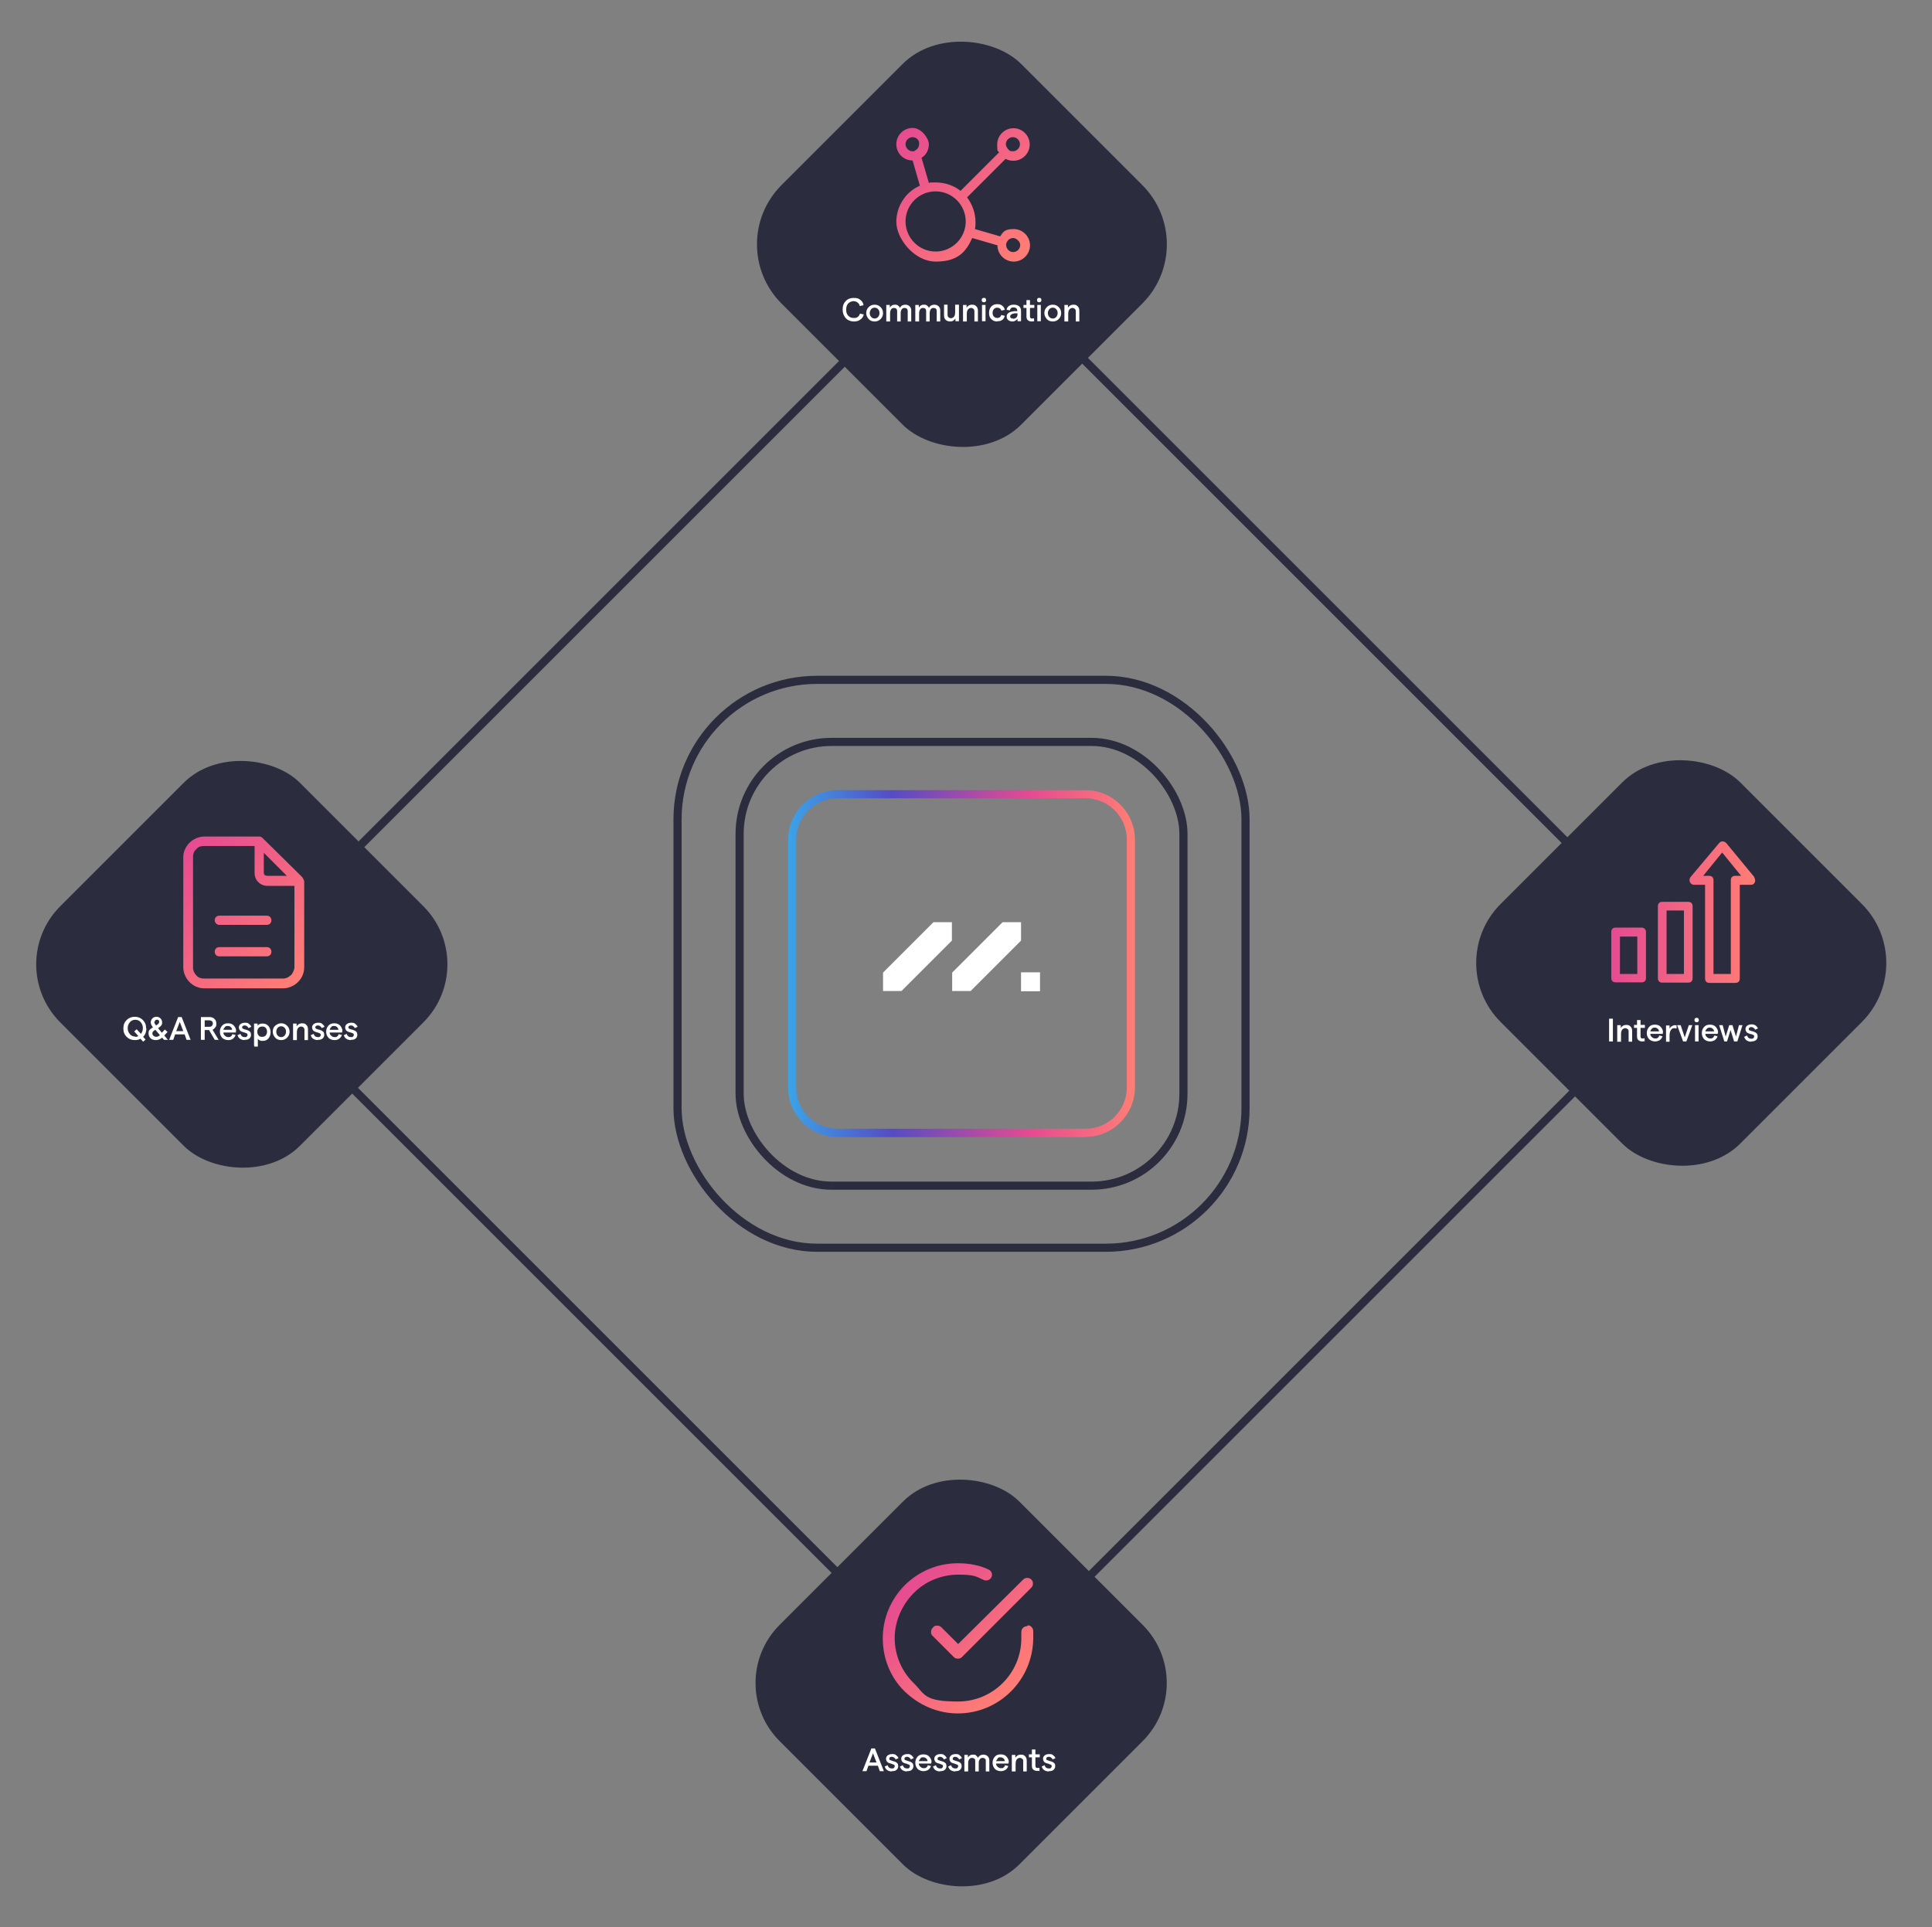 <?xml version="1.0" encoding="UTF-8"?>
<svg id="Layer_1" data-name="Layer 1" xmlns="http://www.w3.org/2000/svg" xmlns:xlink="http://www.w3.org/1999/xlink" version="1.1" viewBox="0 0 712.6 711">
  <rect x="0" y="0" width="712.6" height="711" fill="#808080" stroke="none"/>
  <defs>
    <style>
      .cls-1 {
        fill: url(#linear-gradient);
      }

      .cls-1, .cls-2, .cls-3, .cls-4, .cls-5, .cls-6, .cls-7 {
        stroke-width: 0px;
      }

      .cls-2 {
        fill: url(#linear-gradient-3);
      }

      .cls-2, .cls-3 {
        fill-rule: evenodd;
      }

      .cls-3 {
        fill: url(#linear-gradient-5);
      }

      .cls-4 {
        fill: #2c2c3f;
      }

      .cls-5 {
        fill: url(#linear-gradient-4);
      }

      .cls-6 {
        fill: url(#linear-gradient-2);
      }

      .cls-7 {
        fill: #fff;
      }

      .cls-8 {
        fill: none;
        stroke: #2c2c3f;
        stroke-miterlimit: 10;
        stroke-width: 3px;
      }
    </style>
    <linearGradient id="linear-gradient" x1="290.7" y1="567.5" x2="418.6" y2="567.5" gradientTransform="translate(0 -212)" gradientUnits="userSpaceOnUse">
      <stop offset="0" stop-color="#3ba3e7"/>
      <stop offset=".3" stop-color="#554cc5"/>
      <stop offset=".7" stop-color="#e64b91"/>
      <stop offset="1" stop-color="#ff7e75"/>
    </linearGradient>
    <linearGradient id="linear-gradient-2" x1="526.2" y1="506.1" x2="565.3" y2="545.2" gradientTransform="translate(-190.1 76.4)" gradientUnits="userSpaceOnUse">
      <stop offset="0" stop-color="#e64b91"/>
      <stop offset="1" stop-color="#ff7e75"/>
    </linearGradient>
    <linearGradient id="linear-gradient-3" x1="144" y1="505.4" x2="189.7" y2="551" gradientTransform="translate(-79.8 -188.9)" gradientUnits="userSpaceOnUse">
      <stop offset="0" stop-color="#e64b91"/>
      <stop offset="1" stop-color="#ff7e75"/>
    </linearGradient>
    <linearGradient id="linear-gradient-4" x1="518.3" y1="148.2" x2="571.4" y2="148.2" gradientTransform="translate(76 188.3)" gradientUnits="userSpaceOnUse">
      <stop offset="0" stop-color="#e64b91"/>
      <stop offset="1" stop-color="#ff7e75"/>
    </linearGradient>
    <linearGradient id="linear-gradient-5" x1="148.7" y1="125.6" x2="194.9" y2="171.7" gradientTransform="translate(184.7 -78.3)" gradientUnits="userSpaceOnUse">
      <stop offset="0" stop-color="#e64b91"/>
      <stop offset="1" stop-color="#ff7e75"/>
    </linearGradient>
  </defs>
  <rect class="cls-8" x="165.6" y="167.7" width="380.8" height="380.8" rx="51.5" ry="51.5" transform="translate(-149 356.6) rotate(-45)"/>
  <rect class="cls-8" x="272.8" y="273.7" width="163.7" height="163.7" rx="33.9" ry="33.9"/>
  <path class="cls-7" d="M344.3,340.2h6.8v6.8l-18.6,18.6h-6.8v-6.8l18.6-18.6Z"/>
  <path class="cls-7" d="M351.2,358.8v6.8h6.8l18.6-18.6v-6.8h-6.8l-18.6,18.6Z"/>
  <path class="cls-7" d="M383.6,358.7h-7v7h7v-7Z"/>
  <path class="cls-1" d="M400.4,419.5h-91.5c-10,0-18.2-8.2-18.2-18.2v-91.6c0-10,8.2-18.2,18.2-18.2h91.5c10,0,18.2,8.2,18.2,18.2v91.5c0,10-8.2,18.2-18.2,18.2h0ZM308.9,294.5c-8.4,0-15.2,6.8-15.2,15.2v91.5c0,8.4,6.8,15.2,15.2,15.2h91.5c8.4,0,15.2-6.8,15.2-15.2v-91.5c0-8.4-6.8-15.2-15.2-15.2h-91.5Z"/>
  <rect class="cls-4" x="292" y="558.4" width="125" height="125" rx="30.3" ry="30.3" transform="translate(-335.2 432.5) rotate(-45)"/>
  <rect class="cls-4" x="557.6" y="292.8" width="125" height="125" rx="30.8" ry="30.8" transform="translate(-69.6 542.5) rotate(-45)"/>
  <rect class="cls-4" x="292.3" y="27.6" width="125" height="125" rx="30.9" ry="30.9" transform="translate(40.2 277.3) rotate(-45)"/>
  <rect class="cls-4" x="26.7" y="293.2" width="125" height="125" rx="30.3" ry="30.3" transform="translate(-225.4 167.3) rotate(-45)"/>
  <path class="cls-6" d="M378.9,599.9c-1.2,0-2.2.9-2.2,2.2v2.3c0,12.9-10.5,23.3-23.3,23.3s-12.1-2.6-16.5-6.9-6.9-10.3-6.9-16.5c0-6.1,2.6-12.1,6.9-16.5s10.3-6.9,16.5-6.9,6.6.7,9.5,2c1.1.4,2.3,0,2.8-1.1s0-2.3-1.1-2.8c-3.4-1.6-7.2-2.3-11.3-2.3-7.3,0-14.2,2.8-19.6,8.1-5.2,5.3-8.1,12.2-8.1,19.6,0,7.3,2.8,14.5,8.1,19.6,5.3,5.1,12.2,8.1,19.6,8.1,15.2,0,27.6-12.3,27.8-27.6v-2.7c0-1.2-.9-2.2-2-2.2h0ZM345.7,599.7c-.7,0-1.1.1-1.6.7s-.7.9-.7,1.6.1,1.1.7,1.6l7.7,7.7c.7.8,2.3.8,3,0l25.6-25.6c.8-.8.8-2.2,0-3s-2.2-.8-3,0l-24,23.8-6.1-6.1c-.4-.4-.9-.7-1.6-.7h0Z"/>
  <path class="cls-2" d="M111.8,324.1c-.2-.2-.2-.3-.3-.5l-14.7-14.5c-.2-.2-.3-.3-.5-.3-.2-.2-.3-.2-.7-.2h-20.3c-1.9,0-4,.9-5.4,2.3s-2.3,3.3-2.3,5.2v40.8c0,1.9.9,4,2.3,5.4s3.3,2.3,5.4,2.3h29.2c1.9,0,4-.9,5.4-2.3s2.3-3.3,2.3-5.4v-32c-.2-.2-.3-.3-.3-.7h0ZM97.2,314.5l8.6,8.6h-7.3c-.3,0-.5-.2-.9-.3-.2-.2-.3-.5-.3-.9v-7.3h-.1ZM107.2,359.8c-.7.7-1.7,1.2-2.8,1.2h-29.2c-1,0-2.1-.3-2.8-1.2-.7-.7-1.2-1.7-1.2-2.8v-40.9c0-1,.3-2.1,1.2-2.8.7-.9,1.6-1.2,2.8-1.2h18.7v10c0,2.6,2.1,4.7,4.7,4.7h10s0,30.3,0,30.3c-.2,1-.7,2.1-1.4,2.8h0ZM79.2,351.1c0-1,.7-1.7,1.7-1.7h17.5c1,0,1.7.7,1.7,1.7s-.7,1.7-1.7,1.7h-17.5c-1,0-1.7-.7-1.7-1.7ZM79.2,339.5c0-1,.7-1.7,1.7-1.7h17.5c1,0,1.7.7,1.7,1.7s-.7,1.7-1.7,1.7h-17.5c-1,0-1.7-.9-1.7-1.7Z"/>
  <path class="cls-5" d="M605.5,342.2h-9.6c-1,0-1.6.6-1.6,1.6v17c0,1,.6,1.6,1.6,1.6h9.6c1,0,1.6-.6,1.6-1.6v-17c0-.8-.6-1.6-1.6-1.6ZM603.9,359.3h-6.4v-13.8h6.4v13.8ZM622.7,332.7h-9.6c-1,0-1.6.6-1.6,1.6v26.6c0,1,.6,1.6,1.6,1.6h9.6c1,0,1.6-.6,1.6-1.6v-26.6c0-1-.6-1.6-1.6-1.6ZM621.1,359.3h-6.4s0-23.4,0-23.4h6.4s0,23.4,0,23.4ZM647.1,323.6l-10.4-12.6c-.3-.3-.8-.6-1.3-.6s-1,.2-1.3.6l-10.6,12.6c-.3.5-.5,1.1-.2,1.8.3.6.8,1,1.4,1h4.2v34.6c0,1,.6,1.6,1.6,1.6h9.6c1,0,1.6-.6,1.6-1.6v-34.6s4.2,0,4.2,0c.6,0,1.1-.3,1.4-1,.2-.6,0-1.3-.3-1.8h0ZM640,323.1c-1,0-1.6.6-1.6,1.6v34.6h-6.4s0-34.6,0-34.6c0-1-.6-1.6-1.6-1.6h-2.2l7-8.6,7,8.6h-2.2Z"/>
  <path class="cls-3" d="M336.6,50.6c-1.4,0-2.6,1.2-2.6,2.6,0,1.4,1.2,2.6,2.6,2.6s.5,0,.7-.2c1-.3,1.7-1.4,1.7-2.4.2-1.5-1-2.6-2.4-2.6ZM336.6,59.2l2.7,9.3c-5.1,2.2-8.7,7.4-8.7,13.4s6.5,14.6,14.6,14.6,11.1-3.6,13.4-8.7l9.3,2.7c0,3.3,2.7,6,6,6s6-2.7,6-6c0-3.3-2.7-6-6-6s-3.9,1-5,2.7l-9.3-2.7c.2-.9.2-1.7.2-2.6,0-3.4-1.2-6.5-3.1-9.1l14.2-14.2c.9.5,1.9.7,2.9.7,3.3,0,6-2.7,6-6s-2.7-6-6-6-6,2.7-6,6,.3,2.1.7,2.9l-14.2,14.2c-2.4-1.9-5.7-3.1-9.1-3.1s-1.7,0-2.6.2l-2.7-9.3c1.7-1,2.7-2.9,2.7-5s-2.7-6-6-6-6,2.7-6,6c0,3.3,2.6,6,6,6h0ZM371.9,55.1s0-.2,0,0l-.2-.2c-.3-.5-.7-1-.7-1.7,0-1.4,1.2-2.6,2.6-2.6s2.6,1.2,2.6,2.6-1.2,2.6-2.6,2.6-1.2-.3-1.7-.7h0ZM371.1,90.2c0-.2,0-.5.2-.7.3-1,1.4-1.7,2.4-1.7s2.6,1.2,2.6,2.6-1.2,2.6-2.6,2.6-2.6-1.2-2.6-2.7h0ZM334,81.7c0-6.2,5-11.1,11.1-11.1s11.1,5,11.1,11.1-5,11.1-11.1,11.1-11.1-5-11.1-11.1Z"/>
  <g>
    <path class="cls-7" d="M314.9,118.6c-.7,0-1.4-.2-2-.5s-1.1-.8-1.5-1.5-.6-1.5-.6-2.4c0-1.4.4-2.4,1.2-3.2s1.8-1.1,2.9-1.1,1.8.2,2.4.7c.7.5,1.1,1.2,1.2,2l-1.4.3c-.1-.6-.4-1-.8-1.3-.4-.3-.9-.5-1.5-.5s-1.4.3-1.9.8-.8,1.3-.8,2.3.2,1.7.8,2.3,1.2.8,2,.8,1.1-.1,1.5-.4c.4-.3.6-.7.8-1.2l1.4.3c-.2.8-.6,1.5-1.3,1.9-.6.5-1.4.7-2.4.7h0Z"/>
    <path class="cls-7" d="M322.6,118.6c-.9,0-1.7-.3-2.2-.9s-.9-1.3-.9-2.2.3-1.6.9-2.2,1.3-.9,2.2-.9,1.6.3,2.2.9.9,1.3.9,2.2c0,.9-.3,1.6-.9,2.2s-1.3.9-2.2.9ZM321.3,116.9c.3.4.8.6,1.3.6s1-.2,1.3-.6c.3-.4.5-.8.5-1.4s-.2-1.1-.5-1.4c-.3-.4-.8-.6-1.3-.6s-1,.2-1.3.6c-.3.4-.5.8-.5,1.4s.2,1.1.5,1.4Z"/>
    <path class="cls-7" d="M326.9,118.5v-6h1.3v1c.4-.7,1-1.1,1.8-1.1s.9.1,1.2.3.6.5.7.9c.2-.4.4-.6.8-.9.4-.2.8-.3,1.2-.3.6,0,1.2.2,1.6.6s.6.9.6,1.5v4.1h-1.3v-3.8c0-.4-.1-.7-.3-.9s-.5-.3-.9-.3-.8.2-1,.5-.4.8-.4,1.4v3.1h-1.3v-3.8c0-.4-.1-.7-.3-.9s-.5-.3-.9-.3-.8.2-1,.5-.4.8-.4,1.4v3.1h-1.4Z"/>
    <path class="cls-7" d="M337.6,118.5v-6h1.3v1c.4-.7,1-1.1,1.8-1.1s.9.1,1.2.3.6.5.7.9c.2-.4.4-.6.8-.9.4-.2.8-.3,1.2-.3.6,0,1.2.2,1.6.6s.6.9.6,1.5v4.1h-1.3v-3.8c0-.4-.1-.7-.3-.9s-.5-.3-.9-.3-.8.2-1,.5-.4.8-.4,1.4v3.1h-1.3s0-3.8,0-3.8c0-.4-.1-.7-.3-.9s-.5-.3-.9-.3-.8.2-1,.5-.4.8-.4,1.4v3.1h-1.3s-.1-.1-.1-.1Z"/>
    <path class="cls-7" d="M353.7,112.5v6h-1.3s0-1,0-1c-.2.3-.5.6-.8.8s-.7.3-1.2.3-1.2-.2-1.6-.6-.6-.9-.6-1.6v-4h1.3v3.7c0,.4.1.7.3.9s.5.4.9.4.9-.2,1.2-.6c.3-.4.4-1,.4-1.7v-2.7h1.4Z"/>
    <path class="cls-7" d="M355.2,118.5v-6h1.3v1c.5-.7,1.1-1.1,2-1.1s1.2.2,1.6.6.6.9.6,1.6v4h-1.3s0-3.7,0-3.7c0-.4-.1-.7-.3-.9s-.5-.4-.9-.4-.9.2-1.2.6c-.3.4-.4,1-.4,1.7v2.7h-1.4Z"/>
    <path class="cls-7" d="M362.9,111.5c-.2,0-.4,0-.6-.2s-.2-.4-.2-.6,0-.4.2-.6.4-.2.6-.2.5,0,.6.2c.2.2.2.4.2.6s0,.4-.2.6c-.2.2-.4.2-.6.2ZM362.2,118.5v-6h1.3v6h-1.3Z"/>
    <path class="cls-7" d="M367.8,118.6c-.9,0-1.6-.3-2.2-.9s-.8-1.3-.8-2.3.3-1.7.8-2.3c.6-.6,1.3-.9,2.2-.9s1.4.2,1.9.6c.5.4.8.9.9,1.5l-1.3.3c0-.3-.2-.6-.5-.8s-.6-.3-1-.3-.9.2-1.2.5c-.3.4-.5.8-.5,1.4s.2,1.1.5,1.4.7.5,1.2.5.7-.1,1-.3.4-.5.5-.8l1.3.3c-.1.6-.4,1.1-.9,1.5s-1.1.5-1.8.5h0Z"/>
    <path class="cls-7" d="M374,112.4c.8,0,1.4.2,1.9.6.5.4.7,1,.7,1.7v3.8s-1.3,0-1.3,0v-.9c-.2.3-.4.5-.8.7-.3.2-.7.3-1.1.3-.6,0-1.1-.2-1.5-.5s-.6-.8-.6-1.3c0-1.2.9-1.8,2.8-2h1.1s0-.2,0-.2c0-.4-.1-.7-.4-.9-.2-.2-.6-.3-1-.3s-.7.1-.9.3-.4.5-.4.8l-1.2-.2c0-.6.4-1.1.8-1.4s1-.5,1.7-.5h.2ZM373.7,117.6c.5,0,.9-.2,1.2-.5s.4-.7.4-1.2v-.3h-1.2c-1,.2-1.5.6-1.5,1.1,0,.5,0,.4.3.6.2.2.4.2.7.2h.1Z"/>
    <path class="cls-7" d="M381.5,118.5c-.3,0-.6.1-1,.1-.6,0-1.1-.2-1.4-.5-.4-.3-.5-.8-.5-1.5v-3s-1.1,0-1.1,0v-1.1h1.1v-1.8h1.3v1.8h1.6v1.1s-1.6,0-1.6,0v3c0,.3,0,.5.2.7.1.2.4.2.6.2s.5,0,.7-.1v1.2h0Z"/>
    <path class="cls-7" d="M383.3,111.5c-.2,0-.4,0-.6-.2s-.2-.4-.2-.6,0-.4.2-.6.4-.2.6-.2.5,0,.6.2c.2.2.2.4.2.6s0,.4-.2.6c-.2.2-.4.2-.6.2ZM382.6,118.5v-6h1.3v6s-1.3,0-1.3,0Z"/>
    <path class="cls-7" d="M388.3,118.6c-.9,0-1.7-.3-2.2-.9s-.9-1.3-.9-2.2.3-1.6.9-2.2,1.3-.9,2.2-.9,1.6.3,2.2.9.9,1.3.9,2.2-.3,1.6-.9,2.2-1.3.9-2.2.9ZM387,116.9c.3.4.8.6,1.3.6s1-.2,1.3-.6c.3-.4.5-.8.5-1.4,0-.6-.2-1.1-.5-1.4-.3-.4-.8-.6-1.3-.6s-1,.2-1.3.6c-.3.4-.5.8-.5,1.4s.2,1.1.5,1.4Z"/>
    <path class="cls-7" d="M392.6,118.5v-6h1.3s0,1,0,1c.5-.7,1.1-1.1,2-1.1s1.2.2,1.6.6.6.9.6,1.6v4s-1.3,0-1.3,0v-3.7c0-.4-.1-.7-.3-.9s-.5-.4-.9-.4-.9.2-1.2.6c-.3.4-.4,1-.4,1.7v2.7h-1.3s-.1-.1-.1-.1Z"/>
  </g>
  <g>
    <path class="cls-7" d="M593.5,384.2v-8.4h1.4v8.4h-1.4Z"/>
    <path class="cls-7" d="M596.5,384.2v-6h1.3v1c.5-.7,1.1-1.1,2-1.1s1.2.2,1.6.6.6.9.6,1.6v4h-1.3v-3.7c0-.4,0-.7-.3-.9s-.5-.4-.9-.4-.9.2-1.2.6c-.3.4-.4,1-.4,1.7v2.7h-1.4Z"/>
    <path class="cls-7" d="M606.7,384.1c-.3,0-.6.1-1,.1-.6,0-1.1-.2-1.4-.5-.4-.3-.5-.8-.5-1.5v-3h-1.1v-1.1h1.1v-1.8s1.3,0,1.3,0v1.8h1.6v1.1h-1.6v3c0,.3,0,.5.2.7,0,.2.4.2.6.2s.5,0,.7-.1v1.2h.1Z"/>
    <path class="cls-7" d="M613.3,380.9v.5h-4.6c0,.5.2.9.6,1.2.3.3.7.5,1.2.5s.7,0,1-.3c.3-.2.4-.4.5-.8l1.2.3c-.2.6-.5,1-1,1.4-.5.3-1.1.5-1.8.5s-1.7-.3-2.2-.9c-.5-.6-.8-1.3-.8-2.2s.3-1.6.8-2.2c.5-.6,1.2-.9,2.2-.9s1.7.3,2.2.9c.5.6.8,1.2.8,2h-.1ZM608.7,380.5h3.2c0-.4-.2-.8-.5-1-.3-.3-.6-.4-1.1-.4s-.8.1-1,.4c-.3.2-.5.6-.6,1h0Z"/>
    <path class="cls-7" d="M618.3,379.4c-.2,0-.5-.1-.8-.1-.5,0-.9.2-1.2.7-.3.4-.5,1.1-.5,2v2.3h-1.3v-6s1.3,0,1.3,0v1.2c.2-.4.4-.7.8-.9.4-.2.7-.4,1.1-.4s.5,0,.7.1v1.3-.2Z"/>
    <path class="cls-7" d="M620.8,384.2l-2.2-6h1.3l1.5,4.5,1.5-4.5h1.3s-2.2,6-2.2,6h-1.3.1Z"/>
    <path class="cls-7" d="M625.8,377.1c-.2,0-.4,0-.6-.2s-.2-.4-.2-.6,0-.4.2-.6.4-.2.6-.2.5,0,.6.2.2.4.2.6c0,.2,0,.4-.2.6s-.4.2-.6.2ZM625.2,384.2v-6h1.3s0,6,0,6h-1.3Z"/>
    <path class="cls-7" d="M633.6,380.9v.5s-4.6,0-4.6,0c0,.5.2.9.6,1.2.3.3.7.5,1.2.5s.7,0,1-.3c.3-.2.4-.4.5-.8l1.2.3c-.2.6-.5,1-1,1.4-.5.3-1.1.5-1.8.5s-1.7-.3-2.2-.9c-.5-.6-.8-1.3-.8-2.2s.3-1.6.8-2.2c.5-.6,1.2-.9,2.2-.9s1.7.3,2.2.9c.5.6.8,1.2.8,2h-.1ZM629,380.5h3.2c0-.4-.2-.8-.5-1-.3-.3-.6-.4-1.1-.4s-.8.1-1,.4c-.3.2-.5.6-.6,1h0Z"/>
    <path class="cls-7" d="M636,384.2l-1.9-6h1.3l1.1,4.2,1.3-4.2h1.2l1.3,4.2,1.1-4.2h1.3l-1.9,6h-1.2l-1.3-4.2-1.3,4.2h-1.2.2Z"/>
    <path class="cls-7" d="M645.9,384.3c-.7,0-1.2-.2-1.7-.5-.4-.3-.7-.8-.9-1.3l1.1-.5c.2.8.8,1.2,1.5,1.2s.6,0,.8-.2.3-.3.3-.6,0-.4-.3-.6c-.2-.1-.5-.2-.8-.3-.3,0-.7-.2-1-.3s-.6-.3-.8-.6-.3-.6-.3-1c0-.4.2-.9.6-1.2.4-.3.9-.5,1.6-.5s1.1.1,1.5.4c.4.3.7.6.9,1.1l-1.1.5c0-.3-.2-.5-.5-.7-.2-.2-.5-.3-.8-.3s-.5,0-.7.2-.3.3-.3.5,0,.4.3.5.5.2.8.3c.3,0,.7.2,1,.3s.6.3.9.6c.2.3.3.7.3,1.1s-.2,1-.6,1.3-1,.5-1.6.5h-.2Z"/>
  </g>
  <g>
    <path class="cls-7" d="M324.5,653.4l-.7-2h-3.5l-.7,2h-1.5l3.3-8.4h1.3l3.3,8.4h-1.5,0ZM320.8,650.2h2.5l-1.3-3.4-1.3,3.4h0Z"/>
    <path class="cls-7" d="M328.9,653.5c-.7,0-1.2-.2-1.7-.5-.4-.3-.7-.8-.9-1.3l1.1-.5c.2.8.8,1.2,1.5,1.2s.6,0,.8-.2.3-.3.3-.6c0-.3,0-.4-.3-.6-.2,0-.5-.2-.8-.3s-.7-.2-1-.3-.6-.3-.8-.6-.3-.6-.3-1c0-.4.2-.9.6-1.2.4-.3.9-.5,1.6-.5s1.1,0,1.5.4c.4.3.7.6.9,1.1l-1.1.5c0-.3-.2-.5-.5-.7s-.5-.3-.8-.3-.5,0-.7.2c-.2,0-.3.3-.3.5s0,.4.3.5.5.2.8.3.7.2,1,.3.6.3.9.6c.2.3.3.7.3,1.1,0,.4-.2,1-.6,1.3-.4.4-1,.5-1.6.5h-.2Z"/>
    <path class="cls-7" d="M334.5,653.5c-.7,0-1.2-.2-1.7-.5-.4-.3-.7-.8-.9-1.3l1.1-.5c.2.8.8,1.2,1.5,1.2s.6,0,.8-.2.3-.3.3-.6,0-.4-.3-.6c-.2,0-.5-.2-.8-.3s-.7-.2-1-.3-.6-.3-.8-.6-.3-.6-.3-1,.2-.9.6-1.2c.4-.3.9-.5,1.6-.5s1.1,0,1.5.4c.4.3.7.6.9,1.1l-1.1.5c0-.3-.2-.5-.5-.7s-.5-.3-.8-.3-.5,0-.7.2c-.2,0-.3.3-.3.5s0,.4.3.5.5.2.8.3.7.2,1,.3.6.3.9.6c.2.3.3.7.3,1.1s-.2,1-.6,1.3c-.4.4-1,.5-1.6.5h-.2Z"/>
    <path class="cls-7" d="M343.5,650.1v.5h-4.6c0,.5.2.9.6,1.2.3.3.7.5,1.2.5s.7,0,1-.3c.3-.2.4-.4.5-.8l1.2.3c-.2.6-.5,1-1,1.4-.5.3-1.1.5-1.8.5s-1.7-.3-2.2-.9-.8-1.3-.8-2.2.3-1.6.8-2.2c.5-.6,1.2-.9,2.2-.9s1.7.3,2.2.9c.5.6.8,1.2.8,2h-.1ZM338.9,649.7h3.2c0-.4-.2-.8-.5-1-.3-.3-.6-.4-1.1-.4s-.8,0-1,.4-.5.6-.6,1h0Z"/>
    <path class="cls-7" d="M346.7,653.5c-.7,0-1.2-.2-1.7-.5-.4-.3-.7-.8-.9-1.3l1.1-.5c.2.8.8,1.2,1.5,1.2s.6,0,.8-.2.3-.3.3-.6,0-.4-.3-.6c-.2,0-.5-.2-.8-.3s-.7-.2-1-.3-.6-.3-.8-.6-.3-.6-.3-1,.2-.9.6-1.2c.4-.3.9-.5,1.6-.5s1.1,0,1.5.4c.4.3.7.6.9,1.1l-1.1.5c0-.3-.2-.5-.5-.7s-.5-.3-.8-.3-.5,0-.7.2c-.2,0-.3.3-.3.5s0,.4.3.5.5.2.8.3.7.2,1,.3.6.3.9.6c.2.3.3.7.3,1.1s-.2,1-.6,1.3c-.4.4-1,.5-1.6.5h-.2Z"/>
    <path class="cls-7" d="M352.3,653.5c-.7,0-1.2-.2-1.7-.5-.4-.3-.7-.8-.9-1.3l1.1-.5c.2.8.8,1.2,1.5,1.2s.6,0,.8-.2.3-.3.3-.6c0-.3,0-.4-.3-.6-.2,0-.5-.2-.8-.3s-.7-.2-1-.3-.6-.3-.8-.6-.3-.6-.3-1,.2-.9.6-1.2c.4-.3.9-.5,1.6-.5s1.1,0,1.5.4c.4.3.7.6.9,1.1l-1.1.5c0-.3-.2-.5-.5-.7s-.5-.3-.8-.3-.5,0-.7.2c-.2,0-.3.3-.3.5,0,.2,0,.4.3.5s.5.2.8.3.7.2,1,.3.6.3.9.6c.2.3.3.7.3,1.1s-.2,1-.6,1.3c-.4.4-1,.5-1.6.5h-.2Z"/>
    <path class="cls-7" d="M355.7,653.4v-6h1.3v1c.4-.7,1-1.1,1.8-1.1s.9,0,1.2.3.6.5.7.9c.2-.4.4-.6.8-.9.4-.2.8-.3,1.2-.3.6,0,1.2.2,1.6.6s.6.9.6,1.5v4.1h-1.3v-3.8c0-.4,0-.7-.3-.9s-.5-.3-.9-.3-.8.2-1,.5c-.3.4-.4.8-.4,1.4v3.1h-1.3v-3.8c0-.4,0-.7-.3-.9s-.5-.3-.9-.3-.8.2-1,.5c-.3.4-.4.8-.4,1.4v3.1h-1.4Z"/>
    <path class="cls-7" d="M372,650.1v.5h-4.6c0,.5.2.9.6,1.2.3.3.7.5,1.2.5s.7,0,1-.3c.3-.2.4-.4.5-.8l1.2.3c-.2.6-.5,1-1,1.4-.5.3-1.1.5-1.8.5s-1.7-.3-2.2-.9-.8-1.3-.8-2.2.3-1.6.8-2.2c.5-.6,1.2-.9,2.2-.9s1.7.3,2.2.9c.5.6.8,1.2.8,2h-.1ZM367.4,649.7h3.2c0-.4-.2-.8-.5-1-.3-.3-.6-.4-1.1-.4s-.8,0-1,.4-.5.6-.6,1h0Z"/>
    <path class="cls-7" d="M373.2,653.4v-6h1.3v1c.5-.7,1.1-1.1,2-1.1s1.2.2,1.6.6.6.9.6,1.6v4h-1.3v-3.7c0-.4,0-.7-.3-.9s-.5-.4-.9-.4-.9.2-1.2.6c-.3.4-.4,1-.4,1.7v2.7h-1.4Z"/>
    <path class="cls-7" d="M383.5,653.3c-.3,0-.6,0-1,0-.6,0-1.1-.2-1.4-.5-.4-.3-.5-.8-.5-1.5v-3s-1.1,0-1.1,0v-1.1h1.1v-1.8s1.3,0,1.3,0v1.8h1.6v1.1h-1.6v3c0,.3,0,.5.2.7,0,.2.4.2.6.2s.5,0,.7,0v1.2h.1Z"/>
    <path class="cls-7" d="M386.8,653.5c-.7,0-1.2-.2-1.7-.5-.4-.3-.7-.8-.9-1.3l1.1-.5c.2.8.8,1.2,1.5,1.2s.6,0,.8-.2.3-.3.3-.6c0-.3,0-.4-.3-.6-.2,0-.5-.2-.8-.3s-.7-.2-1-.3-.6-.3-.8-.6-.3-.6-.3-1,.2-.9.6-1.2c.4-.3.9-.5,1.6-.5s1.1,0,1.5.4c.4.3.7.6.9,1.1l-1.1.5c0-.3-.2-.5-.5-.7-.2-.2-.5-.3-.8-.3s-.5,0-.7.2c-.2,0-.3.3-.3.5s0,.4.3.5.5.2.8.3.7.2,1,.3.6.3.9.6.3.7.3,1.1-.2,1-.6,1.3c-.4.4-1,.5-1.6.5h-.2Z"/>
  </g>
  <g>
    <path class="cls-7" d="M54,379.4c0,1.2-.4,2.3-1.2,3.1l.9,1-.9.8-1-1.1c-.6.4-1.3.5-2.1.5-1.2,0-2.2-.4-3-1.2s-1.2-1.8-1.2-3.1.4-2.3,1.2-3.1,1.8-1.2,3-1.2,2.2.4,3,1.2,1.2,1.8,1.2,3.1h.1ZM49.8,382.5c.4,0,.8,0,1.2-.3l-1.5-1.7.9-.8,1.6,1.7c.4-.6.7-1.2.7-2.1s-.3-1.6-.8-2.2-1.2-.9-2-.9-1.5.3-2,.9c-.5.6-.8,1.3-.8,2.2,0,.9.3,1.6.8,2.2.5.6,1.2.9,2,.9h0Z"/>
    <path class="cls-7" d="M62.2,383.6h-1.7l-.7-.8c-.7.6-1.5.9-2.3.9s-1.5-.2-2-.7-.7-1.1-.7-1.8.1-1,.4-1.3.7-.6,1.2-.9c-.5-.7-.8-1.3-.8-1.8s.2-1.1.6-1.5c.4-.4.9-.6,1.5-.6s1.1.2,1.5.6.6.9.6,1.5-.1.9-.4,1.2c-.3.3-.6.6-1.1.9l1.4,1.7,1.1-1.2,1,.9-1.2,1.3,1.4,1.7h.2ZM57.6,382.5c.4,0,.9-.2,1.4-.6l-1.7-2c-.4.2-.6.4-.8.6-.2.2-.3.4-.3.7s.1.7.4.9c.3.2.6.4,1,.4h0ZM56.9,377.1c0,.2.2.7.7,1.2.3-.2.6-.4.8-.6.2-.2.3-.4.3-.7,0-.3,0-.5-.2-.6-.2-.2-.4-.2-.6-.2s-.5,0-.6.2-.3.4-.3.6h0Z"/>
    <path class="cls-7" d="M68.8,383.6l-.7-2h-3.5l-.7,2h-1.5l3.3-8.4h1.3l3.3,8.4h-1.5ZM65.1,380.4h2.5l-1.3-3.4-1.3,3.4h.1Z"/>
    <path class="cls-7" d="M80.8,383.6h-1.6l-2.1-3.6h-1.6v3.6s-1.4,0-1.4,0v-8.4h3.1c.8,0,1.5.2,1.9.7.5.4.7,1,.7,1.8s-.1.9-.4,1.3c-.3.4-.6.7-1,.9l2.3,3.8h.1ZM75.5,376.4v2.4h1.5c.5,0,.8,0,1.1-.3s.4-.5.4-.9-.1-.7-.4-.9-.6-.3-1.1-.3h-1.5Z"/>
    <path class="cls-7" d="M87,380.4v.5h-4.6c0,.5.2.9.6,1.2.3.3.7.5,1.2.5s.7,0,1-.3c.3-.2.4-.4.5-.8l1.2.3c-.2.6-.5,1-1,1.4s-1.1.5-1.8.5-1.7-.3-2.2-.9c-.5-.6-.8-1.3-.8-2.2,0-.9.3-1.6.8-2.2.5-.6,1.2-.9,2.2-.9s1.7.3,2.2.9c.5.6.8,1.2.8,2h0ZM82.4,379.9h3.2c0-.4-.2-.8-.5-1-.3-.3-.6-.4-1.1-.4s-.8,0-1,.4c-.3.2-.5.6-.6,1h0Z"/>
    <path class="cls-7" d="M90.2,383.7c-.7,0-1.2-.2-1.7-.5s-.7-.8-.9-1.3l1.1-.5c.2.8.8,1.2,1.5,1.2s.6,0,.8-.2.3-.3.3-.6-.1-.4-.3-.6c-.2,0-.5-.2-.8-.3-.3,0-.7-.2-1-.3s-.6-.3-.8-.6-.3-.6-.3-1,.2-.9.6-1.2c.4-.3.9-.5,1.6-.5s1.1,0,1.5.4c.4.3.7.6.9,1.1l-1.1.5c0-.3-.2-.5-.5-.7-.2-.2-.5-.3-.8-.3s-.5,0-.7.2c-.2,0-.3.3-.3.5s.1.4.3.5.5.2.8.3c.3,0,.7.2,1,.3s.6.3.9.6c.2.3.3.7.3,1.1s-.2,1-.6,1.3c-.4.4-1,.5-1.6.5h-.2Z"/>
    <path class="cls-7" d="M93.7,385.8v-8.2h1.3v.8c.2-.3.4-.5.8-.6.3-.2.7-.2,1.1-.2.9,0,1.6.3,2.1.9.5.6.8,1.3.8,2.3s-.3,1.7-.8,2.3-1.2.9-2.1.9-.7,0-1-.2c-.3,0-.6-.3-.8-.6v2.9h-1.3v-.3ZM95.4,382c.3.4.7.5,1.3.5s1-.2,1.3-.5c.3-.4.5-.8.5-1.4s-.2-1.1-.5-1.4c-.3-.4-.7-.5-1.3-.5s-1,.2-1.3.5c-.3.4-.5.8-.5,1.4s.2,1.1.5,1.4Z"/>
    <path class="cls-7" d="M103.7,383.7c-.9,0-1.7-.3-2.2-.9s-.9-1.3-.9-2.2.3-1.7.9-2.2,1.3-.9,2.2-.9,1.6.3,2.2.9c.6.6.9,1.3.9,2.2s-.3,1.6-.9,2.2c-.6.6-1.3.9-2.2.9ZM102.4,382c.3.4.8.6,1.3.6s1-.2,1.3-.6c.3-.4.5-.8.5-1.4s-.2-1.1-.5-1.4c-.3-.4-.8-.6-1.3-.6s-1,.2-1.3.6c-.3.4-.5.8-.5,1.4s.2,1.1.5,1.4Z"/>
    <path class="cls-7" d="M108.1,383.6v-6h1.3v1c.5-.7,1.1-1.1,2-1.1s1.2.2,1.6.6c.4.4.6.9.6,1.6v4h-1.3v-3.7c0-.4-.1-.7-.3-.9s-.5-.4-.9-.4-.9.2-1.2.6c-.3.4-.4,1-.4,1.7v2.7h-1.4Z"/>
    <path class="cls-7" d="M117.2,383.7c-.7,0-1.2-.2-1.7-.5s-.7-.8-.9-1.3l1.1-.5c.2.8.8,1.2,1.5,1.2s.6,0,.8-.2.3-.3.3-.6-.1-.4-.3-.6c-.2,0-.5-.2-.8-.3-.3,0-.7-.2-1-.3s-.6-.3-.8-.6-.3-.6-.3-1,.2-.9.6-1.2c.4-.3.9-.5,1.6-.5s1.1,0,1.5.4c.4.3.7.6.9,1.1l-1.1.5c0-.3-.2-.5-.5-.7-.2-.2-.5-.3-.8-.3s-.5,0-.7.2c-.2,0-.3.3-.3.5s.1.4.3.5.5.2.8.3c.3,0,.7.2,1,.3s.6.3.9.6c.2.3.3.7.3,1.1s-.2,1-.6,1.3c-.4.4-1,.5-1.6.5h-.2Z"/>
    <path class="cls-7" d="M126.2,380.4v.5h-4.6c0,.5.2.9.6,1.2.3.3.7.5,1.2.5s.7,0,1-.3c.3-.2.4-.4.5-.8l1.2.3c-.2.6-.5,1-1,1.4s-1.1.5-1.8.5-1.7-.3-2.2-.9c-.5-.6-.8-1.3-.8-2.2,0-.9.3-1.6.8-2.2.5-.6,1.2-.9,2.2-.9s1.7.3,2.2.9c.5.6.8,1.2.8,2h0ZM121.6,379.9h3.2c0-.4-.2-.8-.5-1-.3-.3-.6-.4-1.1-.4s-.8,0-1,.4c-.3.2-.5.6-.6,1h0Z"/>
    <path class="cls-7" d="M129.4,383.7c-.7,0-1.2-.2-1.7-.5s-.7-.8-.9-1.3l1.1-.5c.2.8.8,1.2,1.5,1.2s.6,0,.8-.2.3-.3.3-.6c0-.3-.1-.4-.3-.6-.2,0-.5-.2-.8-.3-.3,0-.7-.2-1-.3s-.6-.3-.8-.6-.3-.6-.3-1,.2-.9.6-1.2c.4-.3.9-.5,1.6-.5s1.1,0,1.5.4c.4.3.7.6.9,1.1l-1.1.5c0-.3-.2-.5-.5-.7-.2-.2-.5-.3-.8-.3s-.5,0-.7.2c-.2,0-.3.3-.3.5s.1.4.3.5.5.2.8.3c.3,0,.7.2,1,.3s.6.3.9.6c.2.3.3.7.3,1.1s-.2,1-.6,1.3c-.4.4-1,.5-1.6.5h-.2Z"/>
  </g>
  <rect class="cls-8" x="249.9" y="250.8" width="209.5" height="209.5" rx="51.5" ry="51.5"/>
</svg>